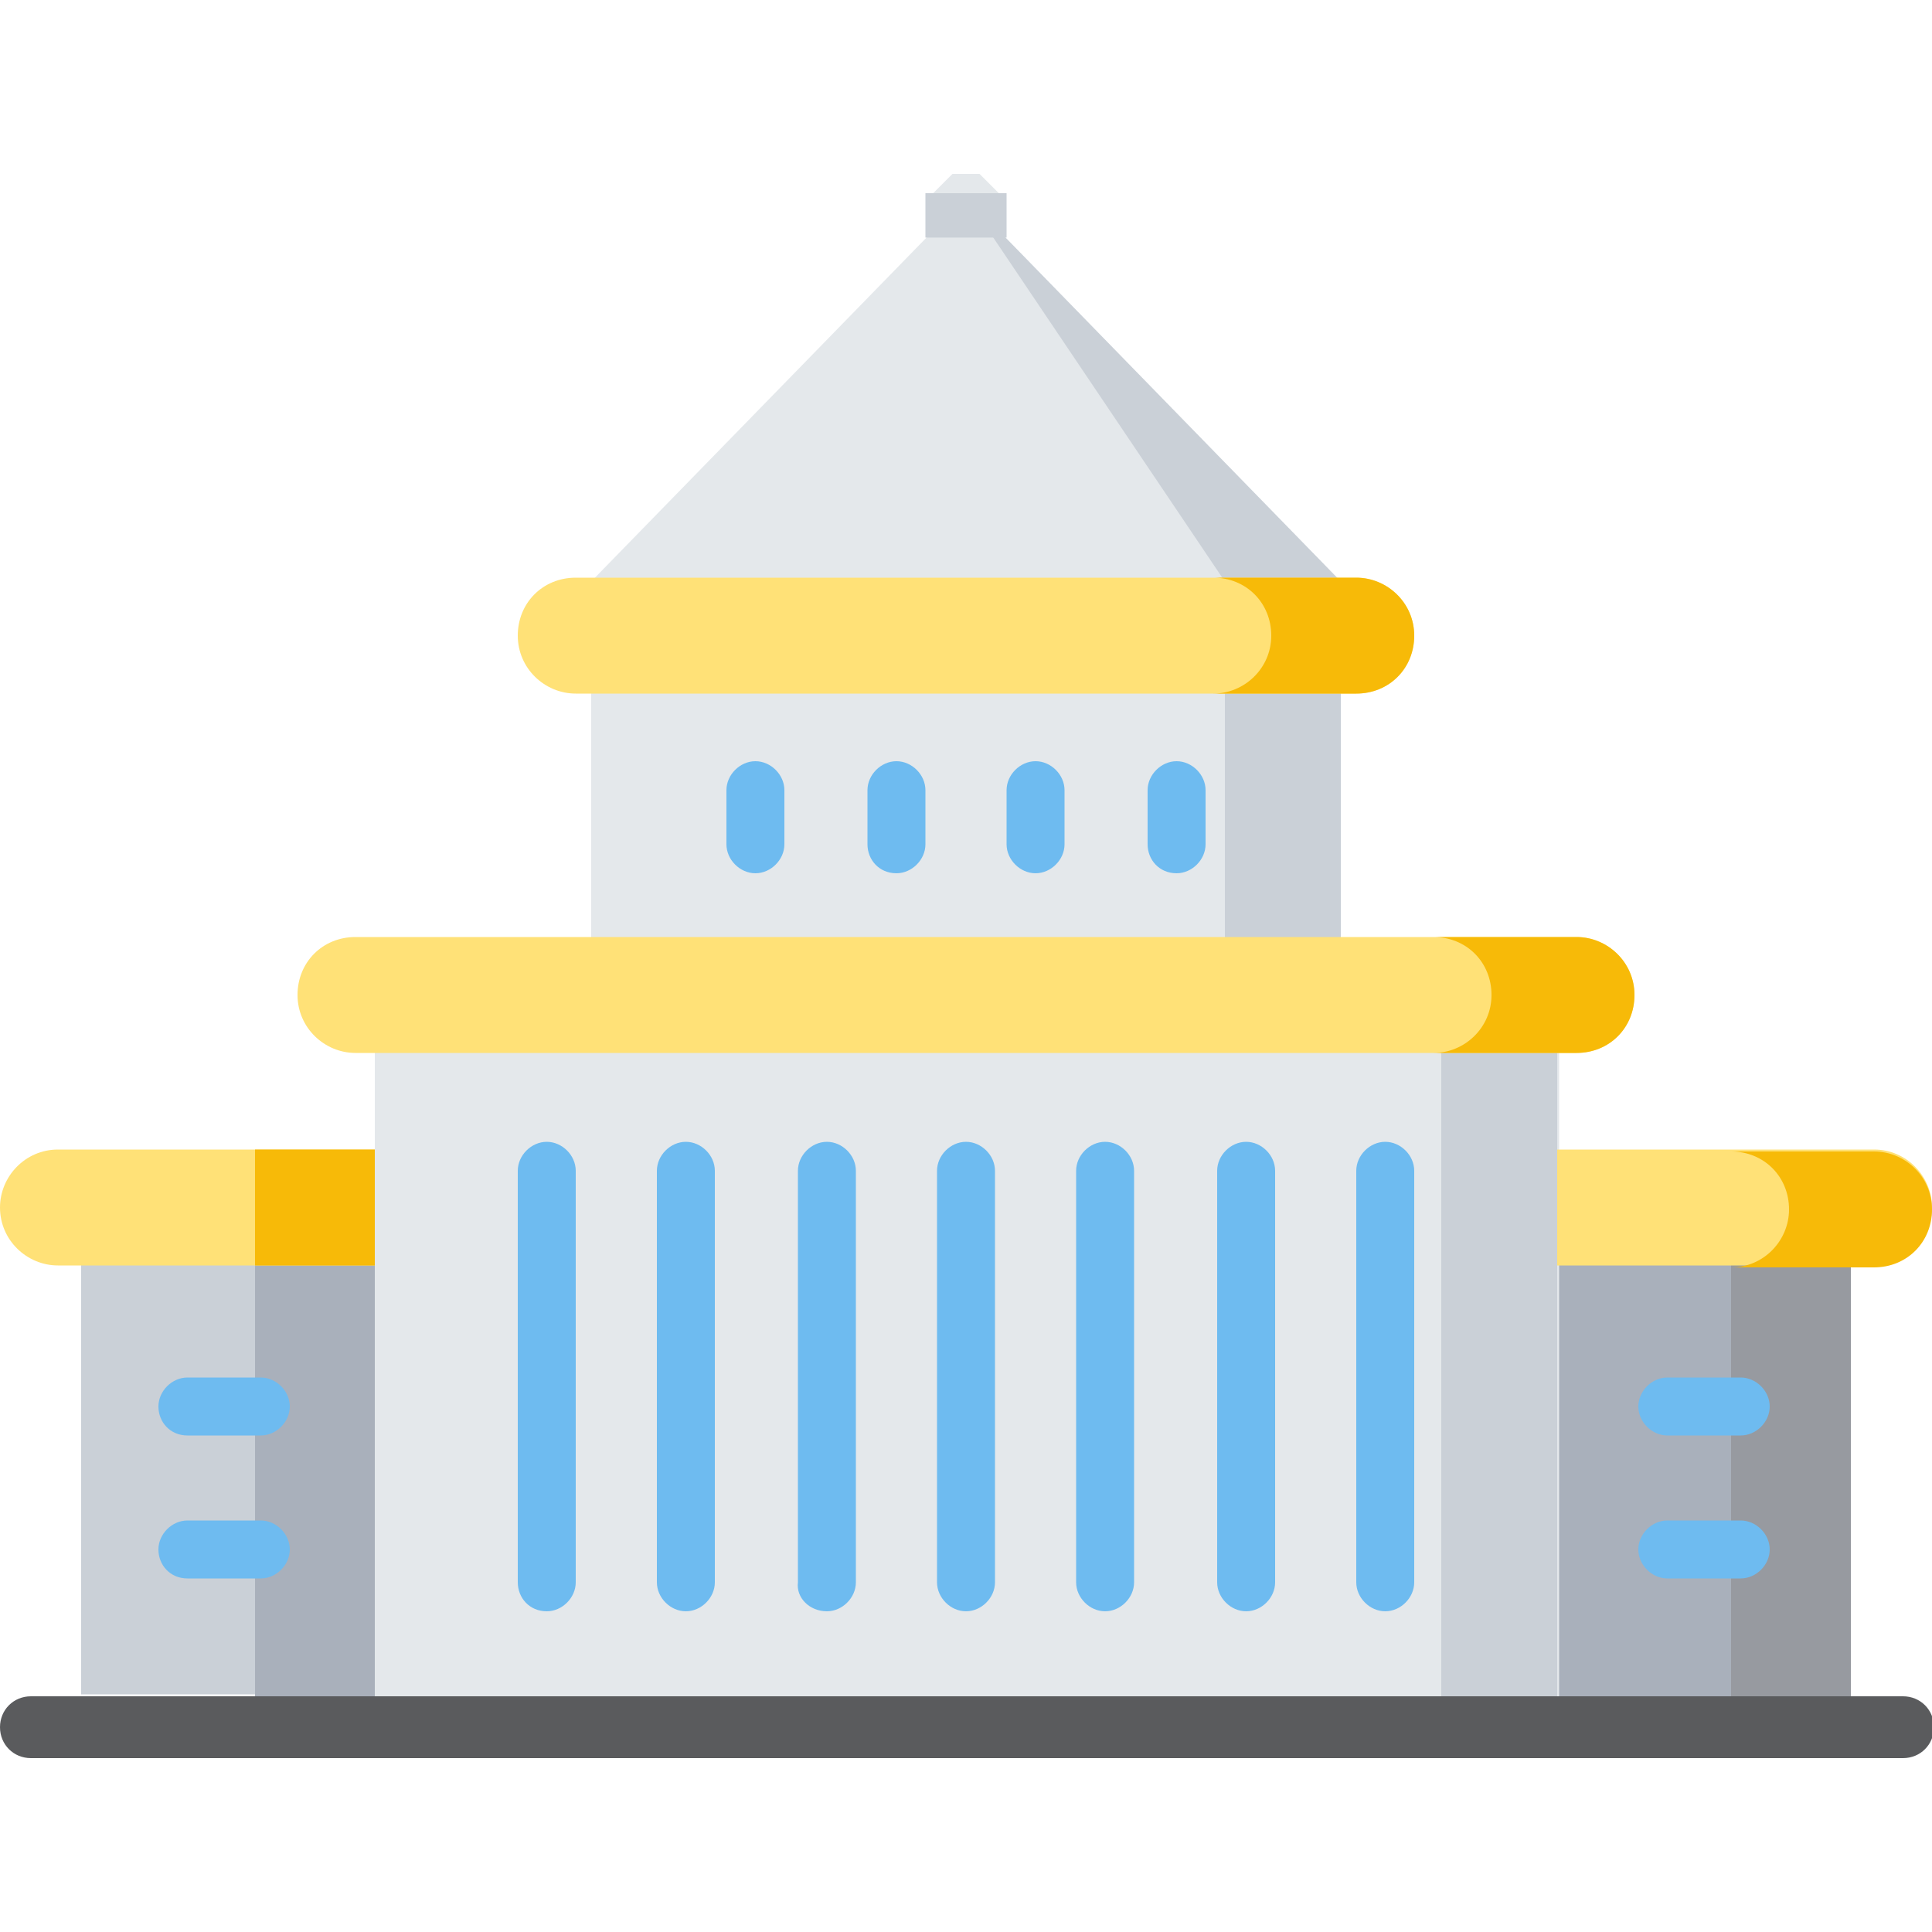 <?xml version="1.0" encoding="utf-8"?>
<!-- Generator: Adobe Illustrator 25.4.8, SVG Export Plug-In . SVG Version: 6.00 Build 0)  -->
<svg version="1.1" id="レイヤー_1" xmlns="http://www.w3.org/2000/svg" xmlns:xlink="http://www.w3.org/1999/xlink" x="0px"
	 y="0px" viewBox="0 0 100 100" style="enable-background:new 0 0 100 100;" xml:space="preserve">
<style type="text/css">
	.st0{fill:#CAD0D7;}
	.st1{fill:#A9B0BB;}
	.st2{fill:#979AA0;}
	.st3{fill:#E4E8EB;}
	.st4{fill:#FFE177;}
	.st5{fill:#F7BA08;}
	.st6{fill:#6EBBF0;}
	.st7{fill:#5A5B5D;}
</style>
<g>
	<g>
		<rect x="4.2" y="65.2" class="st0" width="15.7" height="22.5"/>
		<rect x="80" y="65.1" class="st1" width="15.8" height="22.7"/>
	</g>
	<g>
		<rect x="89.6" y="65.1" class="st2" width="6.2" height="22.7"/>
		<rect x="13.2" y="65.1" class="st1" width="6.2" height="22.7"/>
	</g>
	<rect x="30.6" y="35.2" class="st3" width="38.8" height="13.9"/>
	<rect x="63.4" y="35.2" class="st0" width="6" height="13.9"/>
	<rect x="19.4" y="53.9" class="st3" width="61.3" height="33.9"/>
	<rect x="74.6" y="53.9" class="st0" width="6" height="33.9"/>
	<path class="st3" d="M50,10.2l19.4,19.9H30.6L50,10.2z"/>
	<path class="st0" d="M50,10.2l19.4,19.9h-6L50,10.2z"/>
	<path class="st4" d="M3,59.5c1.9,0,14.3,0,16.4,0v6c-2,0-14.6,0-16.4,0c-1.6,0-3-1.3-3-3C0,60.9,1.3,59.5,3,59.5z"/>
	<rect x="13.2" y="59.5" class="st5" width="6.2" height="6"/>
	<path class="st4" d="M97,59.5c-1.4,0-14.1,0-16.4,0v6c2.4,0,15.7,0,16.4,0c1.6,0,3-1.3,3-3C100,60.9,98.7,59.5,97,59.5z"/>
	<g>
		<path class="st6" d="M60.9,45.2c0.8,0,1.5-0.7,1.5-1.5v-2.8c0-0.8-0.7-1.5-1.5-1.5c-0.8,0-1.5,0.7-1.5,1.5v2.8
			C59.4,44.5,60,45.2,60.9,45.2z"/>
		<path class="st6" d="M53.6,45.2c0.8,0,1.5-0.7,1.5-1.5v-2.8c0-0.8-0.7-1.5-1.5-1.5c-0.8,0-1.5,0.7-1.5,1.5v2.8
			C52.1,44.5,52.8,45.2,53.6,45.2z"/>
		<path class="st6" d="M39.1,45.2c0.8,0,1.5-0.7,1.5-1.5v-2.8c0-0.8-0.7-1.5-1.5-1.5s-1.5,0.7-1.5,1.5v2.8
			C37.6,44.5,38.3,45.2,39.1,45.2z"/>
		<path class="st6" d="M46.4,45.2c0.8,0,1.5-0.7,1.5-1.5v-2.8c0-0.8-0.7-1.5-1.5-1.5s-1.5,0.7-1.5,1.5v2.8
			C44.9,44.5,45.5,45.2,46.4,45.2z"/>
		<path class="st6" d="M9.7,74.3h3.8c0.8,0,1.5-0.7,1.5-1.5s-0.7-1.5-1.5-1.5H9.7c-0.8,0-1.5,0.7-1.5,1.5
			C8.2,73.6,8.8,74.3,9.7,74.3z"/>
		<path class="st6" d="M9.7,81.7h3.8c0.8,0,1.5-0.7,1.5-1.5c0-0.8-0.7-1.5-1.5-1.5H9.7c-0.8,0-1.5,0.7-1.5,1.5
			C8.2,81,8.8,81.7,9.7,81.7z"/>
		<path class="st6" d="M86.3,74.3h3.8c0.8,0,1.5-0.7,1.5-1.5s-0.7-1.5-1.5-1.5h-3.8c-0.8,0-1.5,0.7-1.5,1.5
			C84.8,73.6,85.5,74.3,86.3,74.3z"/>
		<path class="st6" d="M86.3,81.7h3.8c0.8,0,1.5-0.7,1.5-1.5c0-0.8-0.7-1.5-1.5-1.5h-3.8c-0.8,0-1.5,0.7-1.5,1.5
			S85.5,81.7,86.3,81.7z"/>
		<path class="st6" d="M57.2,83.4c0.8,0,1.5-0.7,1.5-1.5V60.6c0-0.8-0.7-1.5-1.5-1.5c-0.8,0-1.5,0.7-1.5,1.5v21.3
			C55.7,82.7,56.4,83.4,57.2,83.4z"/>
		<path class="st6" d="M64.5,83.4c0.8,0,1.5-0.7,1.5-1.5V60.6c0-0.8-0.7-1.5-1.5-1.5c-0.8,0-1.5,0.7-1.5,1.5v21.3
			C63,82.7,63.7,83.4,64.5,83.4z"/>
		<path class="st6" d="M71.7,83.4c0.8,0,1.5-0.7,1.5-1.5V60.6c0-0.8-0.7-1.5-1.5-1.5c-0.8,0-1.5,0.7-1.5,1.5v21.3
			C70.2,82.7,70.9,83.4,71.7,83.4z"/>
		<path class="st6" d="M28.3,83.4c0.8,0,1.5-0.7,1.5-1.5V60.6c0-0.8-0.7-1.5-1.5-1.5c-0.8,0-1.5,0.7-1.5,1.5v21.3
			C26.8,82.7,27.4,83.4,28.3,83.4z"/>
		<path class="st6" d="M35.5,83.4c0.8,0,1.5-0.7,1.5-1.5V60.6c0-0.8-0.7-1.5-1.5-1.5c-0.8,0-1.5,0.7-1.5,1.5v21.3
			C34,82.7,34.7,83.4,35.5,83.4z"/>
		<path class="st6" d="M42.8,83.4c0.8,0,1.5-0.7,1.5-1.5V60.6c0-0.8-0.7-1.5-1.5-1.5s-1.5,0.7-1.5,1.5v21.3
			C41.2,82.7,41.9,83.4,42.8,83.4z"/>
		<path class="st6" d="M50,83.4c0.8,0,1.5-0.7,1.5-1.5V60.6c0-0.8-0.7-1.5-1.5-1.5s-1.5,0.7-1.5,1.5v21.3
			C48.5,82.7,49.2,83.4,50,83.4z"/>
	</g>
	<path class="st4" d="M26.8,32.9c0-1.7,1.3-3,3-3c13.4,0,26.9,0,40.4,0c1.6,0,3,1.3,3,3c0,1.7-1.3,3-3,3c-6.8,0-35.8,0-40.4,0
		C28.2,35.9,26.8,34.6,26.8,32.9z"/>
	<path class="st5" d="M65.8,32.9c0-1.7-1.3-3-3-3c1.6,0,5.6,0,7.4,0c1.6,0,3,1.3,3,3c0,1.7-1.3,3-3,3c-2,0-5.8,0-7.4,0
		C64.4,35.9,65.8,34.6,65.8,32.9z"/>
	<path class="st4" d="M15.4,51.5c0-1.7,1.3-3,3-3c7.4,0,56.1,0,63.2,0c1.6,0,3,1.3,3,3c0,1.7-1.3,3-3,3c-14.3,0-48.1,0-63.2,0
		C16.8,54.5,15.4,53.2,15.4,51.5z"/>
	<g>
		<path class="st5" d="M77.2,51.5c0-1.7-1.3-3-3-3c1.6,0,5.6,0,7.4,0c1.6,0,3,1.3,3,3c0,1.7-1.3,3-3,3c-2,0-5.8,0-7.4,0
			C75.8,54.5,77.2,53.2,77.2,51.5z"/>
		<path class="st5" d="M92.6,62.6c0-1.7-1.3-3-3-3c1.6,0,5.6,0,7.4,0c1.6,0,3,1.3,3,3c0,1.7-1.3,3-3,3c-2,0-5.8,0-7.4,0
			C91.3,65.6,92.6,64.2,92.6,62.6z"/>
	</g>
	
		<rect x="47.9" y="10" transform="matrix(-1 -4.476964e-11 4.476964e-11 -1 100 22.297)" class="st0" width="4.2" height="2.3"/>
	<polygon class="st3" points="49.3,9 50.7,9 51.7,10 48.3,10 	"/>
	<path class="st7" d="M1.6,91h96.9c0.9,0,1.6-0.7,1.6-1.6s-0.7-1.6-1.6-1.6H1.6c-0.9,0-1.6,0.7-1.6,1.6C0,90.3,0.7,91,1.6,91z"/>
</g>
</svg>
